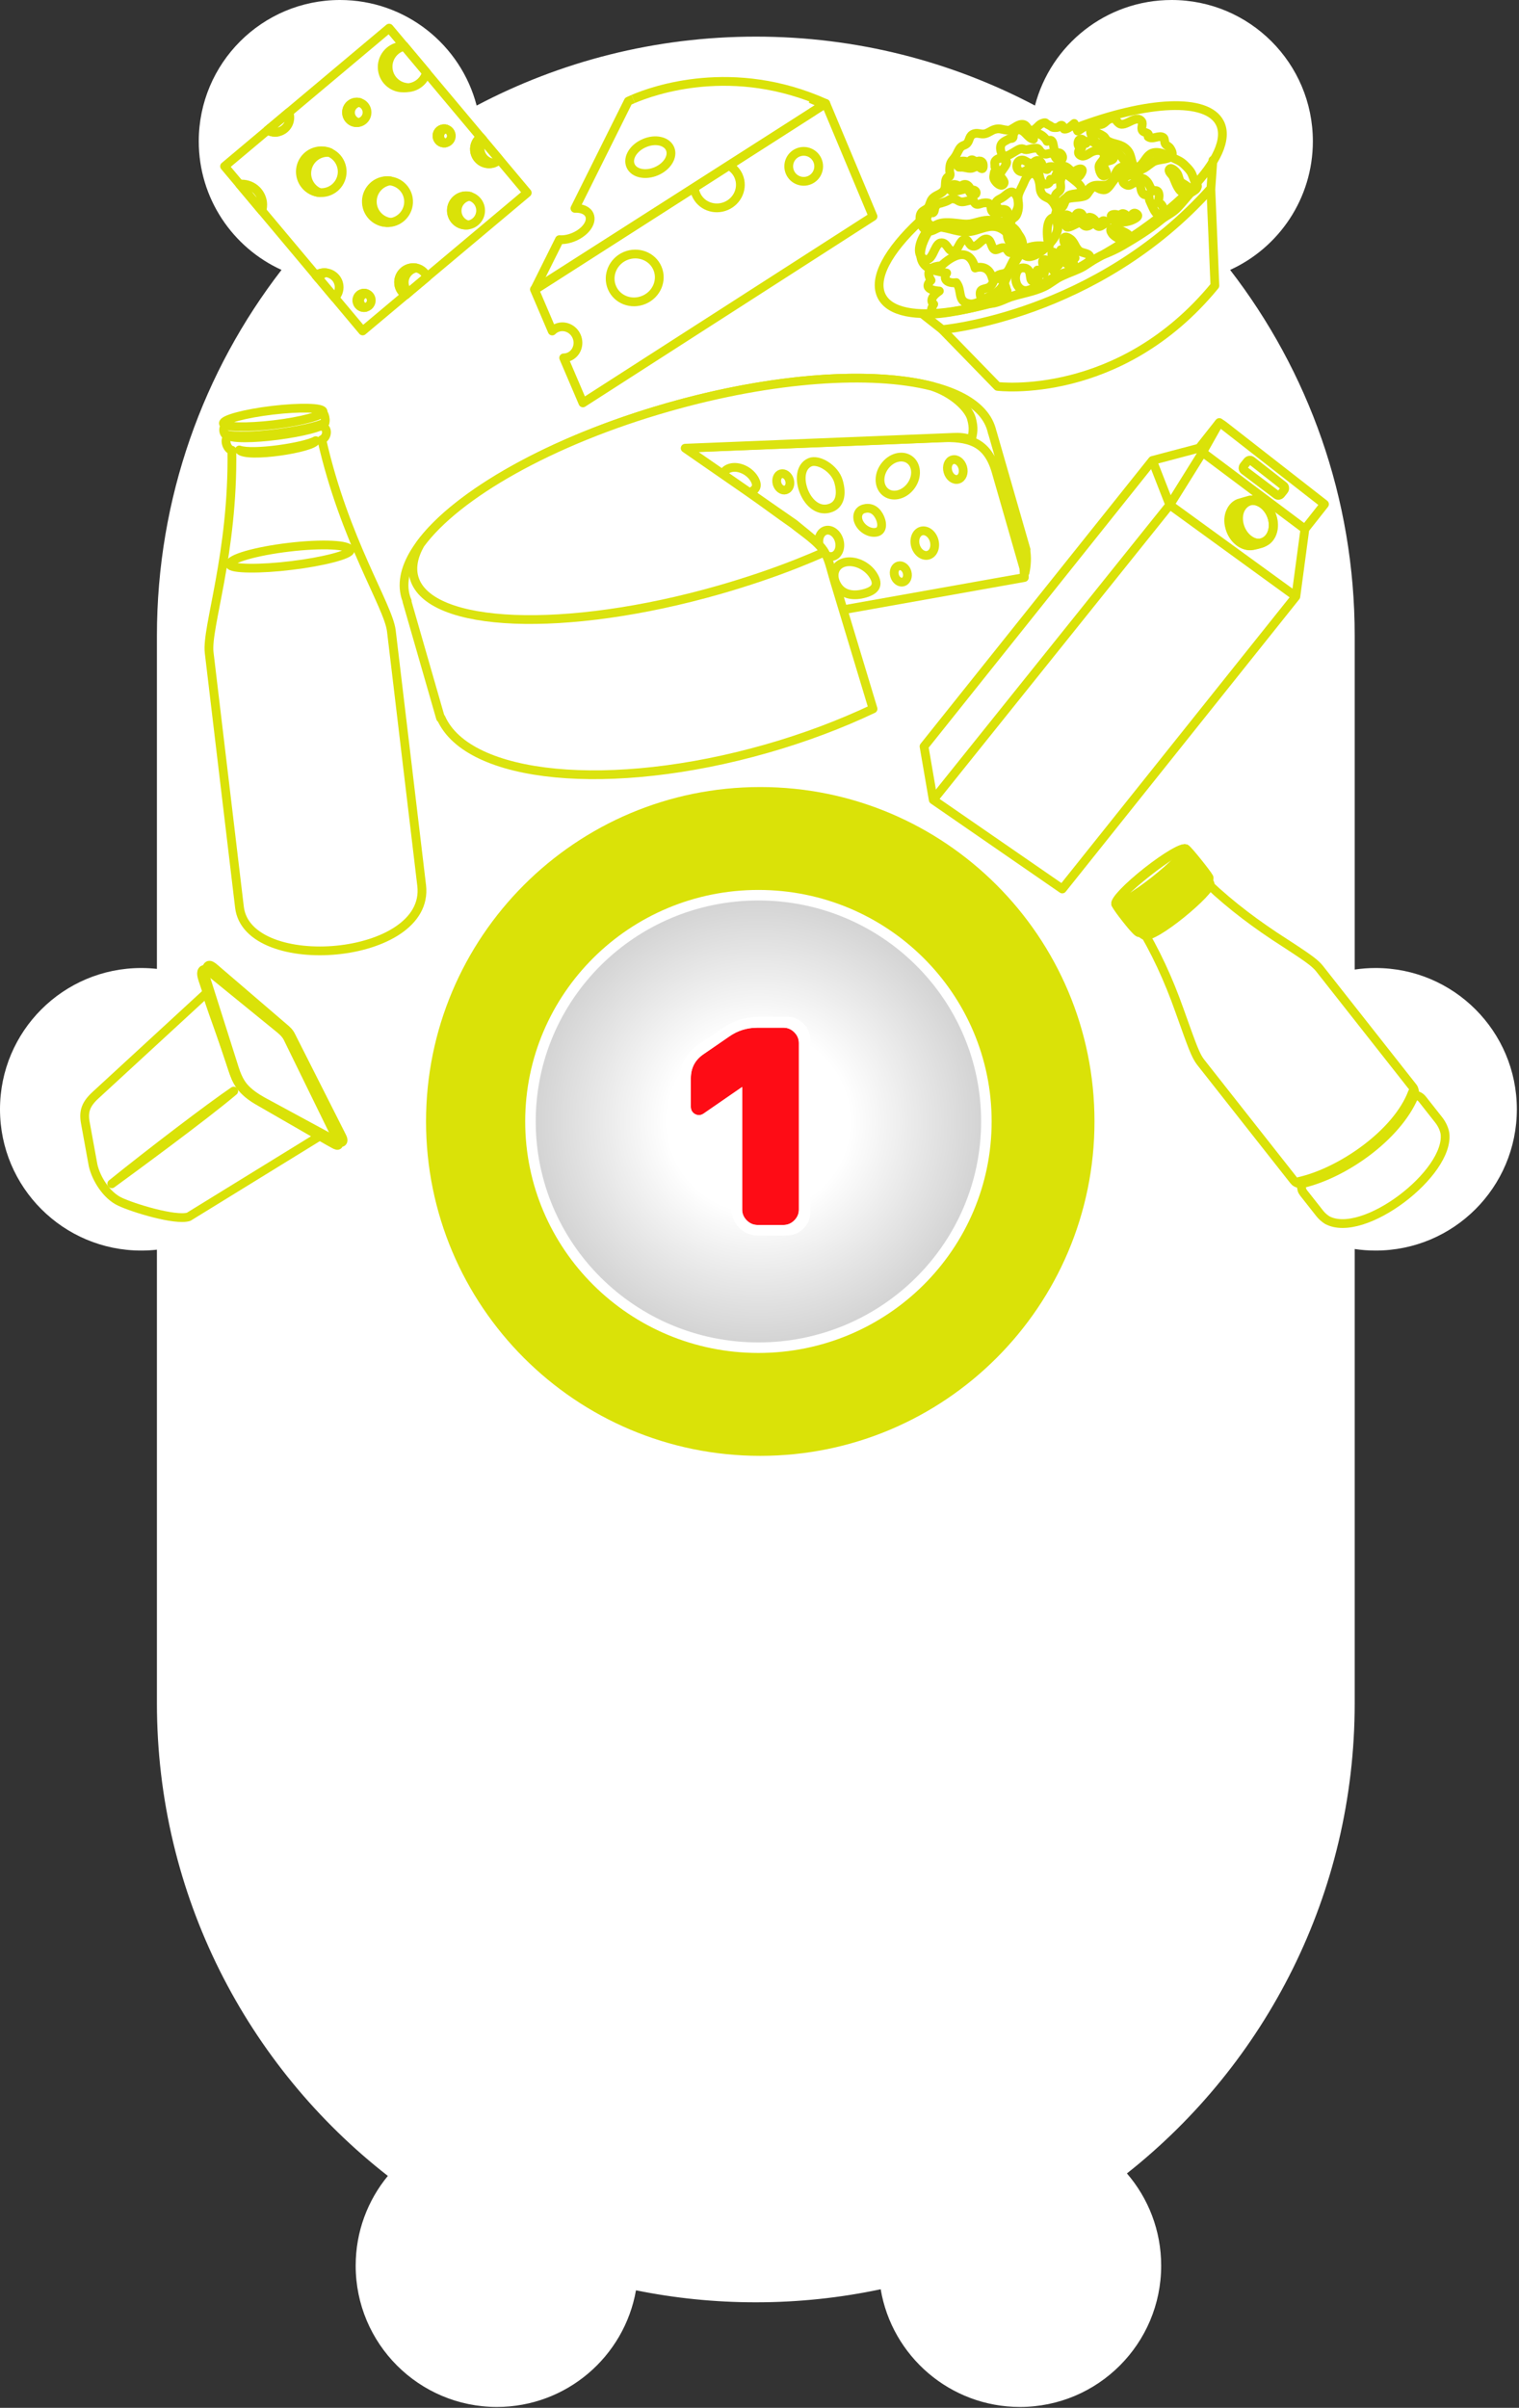 <svg width="433" height="686" viewBox="0 0 433 686" fill="none" xmlns="http://www.w3.org/2000/svg">
<rect x="0" y="0" width="433" height="686" fill="#333333" stroke="none"/>
<path fill-rule="evenodd" clip-rule="evenodd" d="M56.658 40.25C56.658 56.535 66.329 70.56 80.243 76.898C57.976 105.73 44.73 141.882 44.73 181.127V276.035C43.261 275.873 41.769 275.789 40.257 275.789C18.023 275.789 0 293.81 0 316.04C0 338.27 18.023 356.29 40.257 356.29C41.769 356.29 43.261 356.207 44.73 356.045V485.24C44.73 539.972 70.493 588.687 110.556 619.923C104.827 626.876 101.387 635.785 101.387 645.496C101.387 667.726 119.411 685.747 141.644 685.747C161.483 685.747 177.97 671.398 181.291 652.515C192.327 654.755 203.75 655.932 215.448 655.932C227.655 655.932 239.563 654.651 251.045 652.216C254.243 671.247 270.8 685.747 290.743 685.747C312.976 685.747 331 667.726 331 645.496C331 635.453 327.321 626.27 321.237 619.218C360.787 587.957 386.166 539.562 386.166 485.24V355.852C388.112 356.141 390.104 356.29 392.13 356.29C414.363 356.29 432.387 338.27 432.387 316.04C432.387 293.81 414.363 275.789 392.13 275.789C390.104 275.789 388.112 275.939 386.166 276.228V181.127C386.166 141.882 372.92 105.73 350.653 76.898C364.567 70.56 374.238 56.535 374.238 40.25C374.238 18.021 356.215 0 333.982 0C315.265 0 299.531 12.771 295.023 30.073C271.262 17.534 244.184 10.435 215.448 10.435C186.712 10.435 159.634 17.534 135.873 30.073C131.364 12.771 115.631 0 96.914 0C74.681 0 56.658 18.021 56.658 40.25Z" fill="white"/>
<path d="M235.379 29.48L231.582 31.887L152.957 82.19L153.03 82.008L152.345 82.451L157.412 94.309C157.769 93.945 158.185 93.647 158.695 93.429C160.862 92.503 163.406 93.587 164.376 95.857C165.346 98.126 164.371 100.714 162.203 101.641C161.719 101.848 161.191 101.953 160.681 101.959L166.162 114.786L248.857 61.658L235.379 29.48Z" stroke="#DAE208" stroke-width="2.5" stroke-miterlimit="10" stroke-linejoin="round"/>
<path d="M233.027 45.714C233.954 47.881 232.946 50.392 230.778 51.319C228.611 52.245 226.099 51.237 225.173 49.07C224.247 46.902 225.255 44.391 227.422 43.465C229.59 42.538 232.101 43.546 233.027 45.714Z" stroke="#DAE208" stroke-width="2.5" stroke-miterlimit="10" stroke-linejoin="round"/>
<path d="M231.051 28.102L234.902 29.774L231.582 31.886L235.379 29.48C208.982 17.599 186.23 25.753 180.492 28.204" stroke="#DAE208" stroke-width="2.5" stroke-miterlimit="10" stroke-linejoin="round"/>
<path d="M180.493 28.203C179.575 28.596 179.102 28.828 179.102 28.828L163.892 59.362C165.848 59.28 167.46 59.949 168.027 61.275C168.898 63.315 166.918 66.091 163.629 67.496C162.175 68.117 160.744 68.367 159.469 68.278L152.408 82.454L153.093 82.01" stroke="#DAE208" stroke-width="2.5" stroke-miterlimit="10" stroke-linejoin="round"/>
<path d="M191.011 42.377C191.959 44.595 190.197 47.459 187.086 48.788C183.975 50.118 180.688 49.412 179.74 47.193C178.792 44.974 180.554 42.111 183.665 40.781C186.765 39.426 190.063 40.158 191.011 42.377Z" stroke="#DAE208" stroke-width="2.5" stroke-miterlimit="10" stroke-linejoin="round"/>
<path d="M187.406 76.425C188.877 79.868 187.158 83.89 183.588 85.415C179.992 86.952 175.923 85.403 174.452 81.961C172.981 78.518 174.69 74.471 178.26 72.945C181.841 71.445 185.935 72.983 187.406 76.425Z" stroke="#DAE208" stroke-width="2.5" stroke-miterlimit="10" stroke-linejoin="round"/>
<path d="M231.619 31.901L153.067 82.022L152.994 82.204L231.619 31.901Z" stroke="#DAE208" stroke-width="2.5" stroke-miterlimit="10" stroke-linejoin="round"/>
<path d="M207.77 47.158C208.96 47.825 209.968 48.842 210.545 50.194C211.94 53.458 210.334 57.25 206.993 58.678C203.652 60.105 199.802 58.644 198.407 55.38C198.134 54.743 197.986 54.113 197.925 53.475" stroke="#DAE208" stroke-width="2.5" stroke-miterlimit="10" stroke-linejoin="round"/>
<path fill-rule="evenodd" clip-rule="evenodd" d="M341.819 127.667L328.502 131.19L263.403 212.661L266.026 227.884L302.811 253.27L369.393 169.944L371.969 150.722L377.554 143.646L348.736 121.172L347.572 120.38L341.819 127.667Z" stroke="#DAE208" stroke-width="2.5" stroke-miterlimit="10" stroke-linejoin="round"/>
<path d="M266.026 227.884L333.45 143.85L369.393 169.944" stroke="#DAE208" stroke-width="2.5" stroke-miterlimit="10" stroke-linejoin="round"/>
<path fill-rule="evenodd" clip-rule="evenodd" d="M360.231 143.624C359.219 142.815 358.098 142.403 357.061 142.403C356.909 142.42 356.757 142.437 356.606 142.454C356.487 142.429 356.412 142.437 356.336 142.446C356.074 142.513 353.394 143.274 353.099 143.383C352.181 143.755 351.38 144.497 350.85 145.593C350.159 146.976 350.076 148.637 350.524 150.238C350.929 151.806 351.824 153.281 353.089 154.292C354.354 155.302 355.779 155.681 357.06 155.461C357.625 155.36 359.648 154.903 360.111 154.583C361.106 154.203 361.906 153.46 362.47 152.322C363.775 149.565 362.803 145.679 360.231 143.624Z" stroke="#DAE208" stroke-width="2.5" stroke-miterlimit="10" stroke-linejoin="round"/>
<path fill-rule="evenodd" clip-rule="evenodd" d="M354.559 132.735L355.57 131.47C355.873 131.09 356.438 130.989 356.776 131.258L365.909 138.418C366.078 138.553 366.213 138.73 366.205 139C366.23 139.227 366.18 139.464 366.011 139.674L365.135 140.771C364.832 141.15 364.267 141.252 363.93 140.982L354.661 133.991C354.493 133.856 354.358 133.679 354.332 133.452C354.332 133.106 354.425 132.904 354.559 132.735Z" stroke="#DAE208" stroke-width="2.5" stroke-miterlimit="10" stroke-linejoin="round"/>
<path d="M328.503 131.192L333.45 143.851L342.799 128.865L347.574 120.382" stroke="#DAE208" stroke-width="2.5" stroke-miterlimit="10" stroke-linejoin="round"/>
<path d="M356.362 142.673C356.1 142.741 353.454 143.459 353.201 143.603C352.282 143.974 351.482 144.716 350.985 145.77C350.328 147.111 350.279 148.73 350.642 150.264C351.081 151.789 351.976 153.264 353.199 154.241C354.464 155.252 355.847 155.597 357.086 155.343C357.65 155.242 359.597 154.794 360.061 154.473" stroke="#DAE208" stroke-width="2.5" stroke-miterlimit="10" stroke-linejoin="round"/>
<path fill-rule="evenodd" clip-rule="evenodd" d="M355.688 142.825C354.98 143.02 354.01 143.282 353.53 143.451L354.583 143.256L355.072 143.163C355.249 143.028 355.468 142.927 355.688 142.825ZM352.586 143.94L354.575 143.526C354.432 143.619 354.331 143.745 354.196 143.914L352.097 144.379C352.224 144.134 352.367 144.041 352.586 143.94ZM351.743 144.649C351.642 144.775 351.541 144.902 351.44 145.028L353.615 144.555C353.716 144.428 353.783 144.344 353.884 144.217L351.743 144.649ZM351.28 145.315C351.179 145.441 351.154 145.559 351.053 145.686L353.303 145.204C353.337 145.162 353.371 145.12 353.362 145.044C353.396 145.002 353.421 144.884 353.455 144.842L351.28 145.315ZM350.901 146.048L353.152 145.567C353.127 145.685 353.068 145.845 353.042 145.963L350.792 146.445C350.809 146.251 350.834 146.133 350.901 146.048ZM350.674 146.765L352.925 146.283C352.899 146.401 352.874 146.519 352.815 146.68L350.531 147.204C350.624 147.001 350.649 146.883 350.674 146.765ZM350.523 147.473L352.815 147.025C352.79 147.143 352.807 147.295 352.782 147.413L350.456 147.903C350.481 147.785 350.506 147.667 350.523 147.473ZM350.464 148.325C350.481 148.477 350.456 148.595 350.473 148.746L352.799 148.256C352.782 148.104 352.765 147.953 352.791 147.835L350.464 148.325ZM350.482 149.168C350.499 149.32 350.515 149.471 350.532 149.623L352.859 149.133C352.842 148.981 352.825 148.829 352.766 148.644L350.482 149.168ZM350.642 149.918C350.693 150.028 350.668 150.146 350.718 150.255L350.735 150.407L353.095 149.874C353.078 149.723 352.985 149.579 352.969 149.428L350.642 149.918ZM350.853 150.778L353.213 150.245C353.264 150.355 353.323 150.54 353.374 150.65L351.014 151.182C350.963 151.073 350.87 150.929 350.853 150.778ZM351.132 151.553L353.534 151.054C353.585 151.164 353.678 151.307 353.728 151.417L351.326 151.915C351.276 151.806 351.225 151.696 351.132 151.553ZM351.478 152.244C351.529 152.354 351.622 152.497 351.706 152.564L354.108 152.066C354.057 151.956 353.931 151.855 353.88 151.745L351.478 152.244ZM351.892 152.851C351.942 152.96 352.026 153.028 352.119 153.171L354.555 152.63C354.471 152.563 354.378 152.419 354.327 152.31L351.892 152.851ZM352.339 153.415L354.775 152.874C354.859 152.942 354.952 153.085 355.036 153.152L352.6 153.693C352.474 153.592 352.423 153.483 352.339 153.415ZM352.811 153.862L355.247 153.321C355.331 153.388 355.416 153.456 355.5 153.523L355.542 153.557L353.064 154.064C352.988 154.073 352.904 154.005 352.811 153.862ZM353.325 154.342C353.41 154.409 353.536 154.511 353.621 154.578L356.132 154.029C356.048 153.961 355.888 153.902 355.804 153.835L353.325 154.342ZM353.907 154.738C353.992 154.805 354.152 154.864 354.236 154.932L356.824 154.374C356.706 154.349 356.579 154.247 356.419 154.189L353.907 154.738ZM354.599 155.083L357.035 154.542L357.186 154.525C357.347 154.584 357.507 154.643 357.701 154.66L357.102 154.804L355.079 155.26C354.877 155.167 354.759 155.142 354.599 155.083ZM355.476 155.369L357.128 155.031L358.291 154.786C358.915 154.87 359.555 154.76 360.145 154.54C360.112 154.583 360.002 154.633 359.926 154.642L357.229 155.25L356.218 155.478C355.906 155.436 355.67 155.386 355.476 155.369Z" stroke="#DAE208" stroke-width="2.5" stroke-miterlimit="10" stroke-linejoin="round"/>
<path fill-rule="evenodd" clip-rule="evenodd" d="M360.172 143.784C357.684 141.796 354.599 142.371 353.286 145.052C352.014 147.768 352.978 151.577 355.466 153.565C357.954 155.553 361.039 154.978 362.352 152.297C363.666 149.615 362.702 145.806 360.172 143.784Z" stroke="#DAE208" stroke-width="2.5" stroke-miterlimit="10" stroke-linejoin="round"/>
<path fill-rule="evenodd" clip-rule="evenodd" d="M360.172 143.783C359.16 142.974 358.081 142.596 357.044 142.596C355.637 142.715 354.389 143.584 353.632 145.051C352.318 147.733 353.324 151.576 355.812 153.564C356.824 154.373 357.903 154.752 358.94 154.751C360.347 154.632 361.595 153.763 362.319 152.338C363.666 149.615 362.703 145.805 360.172 143.783Z" stroke="#DAE208" stroke-width="2.5" stroke-miterlimit="10" stroke-linejoin="round"/>
<path d="M371.969 150.724L342.797 128.866" stroke="#DAE208" stroke-width="2.5" stroke-miterlimit="10" stroke-linejoin="round"/>
<path fill-rule="evenodd" clip-rule="evenodd" d="M53.78 346.668L91.1 323.692L74.347 314.022C68.43 310.862 67.328 307.703 66.357 304.608C63.95 297.06 61.277 290.448 58.869 282.9L27.41 311.853C24.51 314.471 23.669 316.58 24.358 320.053L26.54 332.016C27.413 335.839 30.383 340.592 34.174 342.354C37.782 344.091 49.96 347.865 53.78 346.668Z" stroke="#DAE208" stroke-width="2.5" stroke-miterlimit="10" stroke-linejoin="round"/>
<path fill-rule="evenodd" clip-rule="evenodd" d="M83.002 295.187L97.474 323.812C98.317 325.453 97.413 325.98 95.771 325.11L74.93 313.823C72.948 312.722 70.952 311.387 69.511 309.711C68.477 308.46 67.857 307.219 67.274 305.705C67.102 305.265 66.981 304.785 66.809 304.345L58.721 278.851C58.562 278.321 58.603 276.983 58.728 276.398C59.092 274.734 59.726 274.496 61.334 275.963L80.88 292.724C81.795 293.496 82.461 294.049 83.002 295.187Z" stroke="#DAE208" stroke-width="2.5" stroke-miterlimit="10" stroke-linejoin="round"/>
<path fill-rule="evenodd" clip-rule="evenodd" d="M82.006 295.701L96.195 324.704C96.921 326.191 96.562 326.791 95.193 325.958L93.641 325.1L74.347 314.022C72.456 312.933 70.46 311.598 69.019 309.922C68.024 308.723 67.353 307.521 66.809 306.058C66.598 305.567 66.477 305.088 66.305 304.648L57.841 279.195C57.615 278.47 57.044 276.865 57.909 276.288C58.516 275.906 59.313 276.523 59.691 276.806L79.884 293.238C80.838 294.061 81.453 294.653 82.006 295.701Z" stroke="#DAE208" stroke-width="2.5" stroke-miterlimit="10" stroke-linejoin="round"/>
<path fill-rule="evenodd" clip-rule="evenodd" d="M66.626 310.849C59.795 315.484 43.072 328.229 31.85 337.271C36.574 333.834 58.257 317.962 66.626 310.849Z" stroke="#DAE208" stroke-width="2.5" stroke-miterlimit="10" stroke-linejoin="round"/>
<path fill-rule="evenodd" clip-rule="evenodd" d="M324.496 262.981C323.337 263.057 322.019 261.963 321.802 260.916L321.721 260.523L339.854 246.236L340.105 246.266C340.32 246.249 340.525 246.316 340.73 246.382C341.382 246.63 341.827 247.194 341.999 247.896C342.154 248.382 342.131 248.933 341.903 249.417C348.449 255.985 355.581 261.558 363.277 266.687C365.963 268.453 368.696 270.183 371.335 271.986C372.832 273.015 374.96 274.46 376.107 275.916L402.719 309.691C403.201 310.302 403.151 310.722 403.286 311.377C403.313 311.508 403.34 311.639 403.451 311.78C403.562 311.921 403.683 311.978 403.804 312.035C404.046 312.148 404.288 312.262 404.53 312.376C404.93 312.594 405.236 312.886 405.495 313.215L410.085 319.039C410.973 320.167 411.627 321.479 411.887 322.873C413.354 334.204 388.574 353.196 378.294 347.591C377.504 347.071 376.808 346.477 376.216 345.726L371.626 339.901C371.071 339.196 371.074 338.813 370.959 337.991C370.942 337.776 370.905 337.729 370.757 337.541C370.646 337.4 370.525 337.343 370.404 337.286C369.668 337.028 369.295 336.941 368.777 336.284L342.238 302.603C341.091 301.147 340.184 298.739 339.533 297.044C338.397 294.056 337.355 290.994 336.229 287.922C333.137 279.166 329.387 270.929 324.496 262.981Z" stroke="#DAE208" stroke-width="2.5" stroke-miterlimit="10" stroke-linejoin="round"/>
<path fill-rule="evenodd" clip-rule="evenodd" d="M326.049 266.402C325.844 266.335 325.501 265.996 325.084 265.563C329.01 265.135 342.374 254.072 344.193 250.583C344.6 251.1 344.849 251.512 344.913 251.69C345.796 253.584 328.483 268.138 326.049 266.402Z" stroke="#DAE208" stroke-width="2.5" stroke-miterlimit="10" stroke-linejoin="round"/>
<path fill-rule="evenodd" clip-rule="evenodd" d="M324.523 265.624C323.434 265.112 318.42 258.555 318.137 257.713C316.683 255.965 336.769 240.291 338.111 241.898C338.679 242.136 344.167 249.004 344.645 249.998C345.471 252.012 327.068 267.502 324.523 265.624Z" stroke="#DAE208" stroke-width="2.5" stroke-miterlimit="10" stroke-linejoin="round"/>
<path fill-rule="evenodd" clip-rule="evenodd" d="M324.523 265.625C324.197 265.501 323.521 264.739 322.696 263.79L319.476 259.703C318.783 258.726 318.238 257.938 318.184 257.676C318.221 257.723 318.389 257.743 318.52 257.716L324.775 265.655C324.644 265.682 324.56 265.672 324.523 265.625ZM319.342 257.6L325.709 265.68C325.531 265.744 325.4 265.771 325.232 265.751L318.903 257.719C319.081 257.655 319.212 257.627 319.342 257.6ZM320.148 257.27L326.588 265.444C326.457 265.471 326.364 265.545 326.186 265.609L319.745 257.435C319.923 257.371 320.017 257.297 320.148 257.27ZM320.917 256.893L327.357 265.067C327.263 265.141 327.132 265.168 327.038 265.242L320.561 257.021C320.692 256.994 320.786 256.92 320.917 256.893ZM321.649 256.469L328.126 264.689C328.032 264.763 327.901 264.79 327.807 264.864L321.33 256.644C321.424 256.57 321.555 256.543 321.649 256.469ZM322.38 256.044L328.857 264.265C328.764 264.339 328.633 264.366 328.539 264.44L322.061 256.22C322.155 256.146 322.286 256.118 322.38 256.044ZM323.028 255.61L329.505 263.831C329.411 263.905 329.317 263.979 329.233 263.969L322.793 255.795C322.887 255.721 322.981 255.647 323.028 255.61ZM323.76 255.186L330.237 263.407C330.143 263.481 330.096 263.518 330.002 263.592L323.488 255.324L323.76 255.186ZM324.454 254.715L330.932 262.935C330.838 263.009 330.791 263.046 330.697 263.12L324.219 254.9L324.454 254.715ZM325.149 254.244L331.626 262.464L331.438 262.612L324.961 254.392L325.149 254.244ZM325.797 253.809L332.274 262.03L332.086 262.178L325.572 253.91L325.797 253.809ZM326.454 253.291L332.932 261.512L332.744 261.66L326.266 253.439L326.454 253.291ZM327.149 252.82L333.589 260.994L333.401 261.142L326.961 252.968L327.149 252.82ZM327.807 252.302L334.284 260.522L334.143 260.633L327.666 252.413L327.807 252.302ZM328.464 251.784L334.904 259.957L334.764 260.068L328.323 251.895L328.464 251.784ZM329.075 251.302L335.515 259.476L335.374 259.587L328.934 251.414L329.075 251.302ZM329.92 250.636L336.361 258.81L336.22 258.921L329.78 250.747L329.92 250.636ZM330.578 250.118L337.018 258.292L336.877 258.403L330.437 250.229L330.578 250.118ZM331.236 249.6L337.676 257.774L337.535 257.885L331.095 249.711L331.236 249.6ZM331.856 249.035L338.297 257.208L338.109 257.356L331.668 249.183L331.856 249.035ZM332.514 248.517L338.954 256.69L338.766 256.838L332.326 248.665L332.514 248.517ZM333.135 247.951L339.575 256.125L339.387 256.273L332.947 248.099L333.135 247.951ZM333.755 247.386L340.159 255.513L339.971 255.661L333.567 247.534L333.755 247.386ZM334.376 246.821L340.779 254.948L340.544 255.133L334.141 247.006L334.376 246.821ZM334.96 246.209L341.363 254.336L341.165 254.568L334.762 246.441L334.96 246.209ZM335.58 245.644L341.983 253.77C341.889 253.844 341.796 253.919 341.786 254.003L335.345 245.829C335.439 245.755 335.533 245.681 335.58 245.644ZM336.211 244.995L342.614 253.121C342.52 253.195 342.463 253.316 342.369 253.39L335.929 245.217C336.023 245.143 336.117 245.069 336.211 244.995ZM336.757 244.336L343.161 252.462C343.067 252.536 343.01 252.657 342.916 252.731L336.513 244.605C336.607 244.531 336.7 244.457 336.757 244.336ZM337.304 243.676L343.707 251.803C343.613 251.877 343.556 251.998 343.462 252.072L337.096 243.992C337.153 243.871 337.247 243.797 337.304 243.676ZM337.814 242.97L344.254 251.144C344.197 251.265 344.103 251.339 343.999 251.497L337.559 243.323C337.663 243.165 337.757 243.091 337.814 242.97ZM338.138 242.029L344.615 250.25C344.558 250.371 344.539 250.539 344.435 250.697L338.031 242.57C338.145 242.328 338.165 242.16 338.138 242.029Z" stroke="#DAE208" stroke-width="2.5" stroke-miterlimit="10" stroke-linejoin="round"/>
<path fill-rule="evenodd" clip-rule="evenodd" d="M326.958 248.326C332.501 243.958 337.482 241.1 338.111 241.898C338.741 242.697 334.796 246.871 329.253 251.238C323.71 255.606 318.729 258.464 318.1 257.666C317.471 256.867 321.415 252.693 326.958 248.326Z" stroke="#DAE208" stroke-width="2.5" stroke-miterlimit="10" stroke-linejoin="round"/>
<path fill-rule="evenodd" clip-rule="evenodd" d="M326.958 248.326C332.172 244.217 336.891 241.413 337.953 241.794C338.075 242.916 334.245 246.848 329.031 250.956C323.816 255.065 319.098 257.869 318.036 257.488C317.866 256.403 321.744 252.434 326.958 248.326Z" stroke="#DAE208" stroke-width="2.5" stroke-miterlimit="10" stroke-linejoin="round"/>
<path fill-rule="evenodd" clip-rule="evenodd" d="M402.624 311.213C402.668 311.559 402.712 311.905 402.971 312.234C403.008 312.281 403.045 312.328 403.082 312.375C398.14 323.883 383.315 334.346 371.394 337.19C371.061 336.768 370.688 336.681 370.315 336.594C382.3 333.927 398.307 322.838 402.624 311.213Z" stroke="#DAE208" stroke-width="2.5" stroke-miterlimit="10" stroke-linejoin="round"/>
<path d="M92.07 117.559C92.57 118.066 93.476 120.916 91.59 121.455C93.55 121.537 93.525 124.497 91.73 125.278C98.237 154.018 110.702 172.546 111.559 179.744C114.441 203.944 117.323 228.145 120.198 252.283C122.748 273.691 70.566 277.829 68.26 258.469C65.378 234.269 62.496 210.068 59.621 185.93C58.771 178.794 66.528 157.794 66.095 128.268C64.763 128.175 63.48 124.803 65.367 124.264C63.406 124.183 63.406 121.54 64.431 121.166" stroke="#DAE208" stroke-width="2.5" stroke-miterlimit="10" stroke-linejoin="round"/>
<path fill-rule="evenodd" clip-rule="evenodd" d="M82.351 155.91C91.845 154.779 99.633 155.173 99.817 156.725C99.973 158.028 91.721 160.08 83.22 161.093C74.54 162.19 65.665 162.177 65.503 160.812C65.31 159.198 72.857 157.041 82.351 155.91Z" stroke="#DAE208" stroke-width="2.5" stroke-miterlimit="10" stroke-linejoin="round"/>
<path fill-rule="evenodd" clip-rule="evenodd" d="M77.641 116.886C85.522 115.948 91.962 116.125 92.095 117.242C92.228 118.359 85.948 120.051 78.129 120.982C70.248 121.92 63.808 121.744 63.675 120.627C63.542 119.51 69.823 117.818 77.641 116.886Z" stroke="#DAE208" stroke-width="2.5" stroke-miterlimit="10" stroke-linejoin="round"/>
<path fill-rule="evenodd" clip-rule="evenodd" d="M92.603 120.454C91.946 122.861 66.958 126.529 64.3 123.762C69.267 125.31 88.335 122.661 92.603 120.454Z" stroke="#DAE208" stroke-width="2.5" stroke-miterlimit="10" stroke-linecap="round" stroke-linejoin="round"/>
<path fill-rule="evenodd" clip-rule="evenodd" d="M90 125.547C89.492 127.622 70.344 130.657 68.227 128.203C72.103 129.567 86.757 127.381 90 125.547Z" stroke="#DAE208" stroke-width="2.5" stroke-miterlimit="10" stroke-linejoin="round"/>
<path d="M306.828 36.379C327.084 28.718 344.024 27.806 347.719 35.014C352.358 44.063 334.537 62.434 307.917 76.083C281.296 89.731 255.976 93.477 251.337 84.428C248.748 79.377 253.137 71.48 262.121 63.087" stroke="#DAE208" stroke-width="2.5" stroke-miterlimit="10" stroke-linecap="round" stroke-linejoin="round"/>
<path d="M316.507 33.874C318.38 33.379 317.674 34.206 319.032 35.171C320.737 36.423 323.922 32.398 325.452 34.603C325.962 35.339 325.127 36.431 325.663 37.219C326.227 38.059 327.835 37.567 327.294 38.974C328.6 39.966 330.513 38.254 331.686 39.247C332.06 39.587 331.884 40.541 332.179 40.987C332.529 41.539 333.191 41.664 333.567 42.269C335.984 45.946 330.554 44.943 328.662 46.179C326.955 47.254 325.676 48.906 323.45 48.453C321.013 47.975 320.531 44.833 318.401 43.4C316.591 42.202 314.289 41.988 312.61 40.656C311.304 39.664 310.141 37.138 311.37 35.777C312.259 34.79 312.85 35.683 313.879 35.487C314.909 35.292 315.452 34.149 316.507 33.874Z" stroke="#DAE208" stroke-width="2.5" stroke-miterlimit="10" stroke-linecap="round" stroke-linejoin="round"/>
<path d="M268.647 93.958L284.357 110.087C284.357 110.087 319.198 114.415 346.31 81.38L345.158 53.734" stroke="#DAE208" stroke-width="2.5" stroke-miterlimit="10" stroke-linecap="round" stroke-linejoin="round"/>
<path d="M262.943 89.441L268.62 93.905C268.62 93.905 312.659 90.129 345.184 53.655L345.738 45.664" stroke="#DAE208" stroke-width="2.5" stroke-miterlimit="10" stroke-linecap="round" stroke-linejoin="round"/>
<path d="M262.495 60.835C262.909 59.959 264.018 59.789 264.54 59.123C265.062 58.456 265.131 57.424 265.653 56.758C266.514 55.586 268.099 55.438 268.961 54.398C270.032 53.118 268.767 50.909 270.636 50.15C270.48 50.363 270.348 50.365 270.218 50.63C271.349 49.984 270.601 49.304 270.697 48.325C270.785 46.553 270.967 46.26 272.038 44.98C272.717 44.1 272.895 43.411 273.467 42.454C274.196 41.283 274.886 41.593 275.646 40.872C276.509 39.964 276.152 38.619 277.68 38.101C278.708 37.773 279.507 38.294 280.563 38.151C281.619 38.008 282.615 37.099 283.617 36.851C284.777 36.522 285.388 36.807 286.342 36.982C287.983 37.204 287.534 37.235 288.928 36.454C289.742 35.97 290.845 35.139 291.906 35.525C292.968 35.911 292.742 37.156 294.169 37.088C295.28 37.051 295.926 35.59 296.927 35.21C298.376 34.666 297.798 35.095 298.834 35.561C300.136 36.156 299.637 36.478 301.354 36.328C301.803 36.297 302.193 35.632 302.616 35.681C303.12 35.755 303.13 36.813 303.395 36.81C304.479 36.852 305.446 35.758 306.207 35.169C306.637 35.878 306.803 36.591 307.181 37.327C307.839 37.056 309.123 35.932 309.705 35.9C310.893 35.756 311.406 36.756 312.419 37.565C313.058 38.035 313.774 38.265 314.493 38.76C315.212 39.255 315.058 39.733 315.909 40.227C317.664 41.187 319.644 40.903 321.302 42.711C322.612 44.099 322.312 45.847 323.253 47.424C322.439 47.908 321.544 48.367 320.676 48.746C319.333 49.367 319.047 49.846 318.052 50.755C316.951 51.718 315.997 54.134 314.648 54.095C312.4 53.985 312.301 52.109 310.788 54.081C309.691 55.441 310.064 55.781 308.111 56.117C306.66 56.397 303.511 56.217 302.706 57.626C302.394 58.185 302.586 58.818 302.379 59.322C302.147 59.906 301.757 60.571 301.527 61.287C300.909 62.933 301.576 63.587 301.46 65.175C301.275 67.794 297.115 72.12 294.817 72.434C292.467 72.775 291.086 72.154 289.692 70.212C288.458 68.453 287.698 66.583 285.836 65.412C283.068 63.642 280.675 64.935 277.932 65.677C274.347 66.718 272.139 65.392 268.643 64.792C267.186 64.543 265.959 66.168 264.528 65.839C262.647 65.408 261.743 62.35 262.495 60.835Z" stroke="#DAE208" stroke-width="2.5" stroke-miterlimit="10" stroke-linecap="round" stroke-linejoin="round"/>
<path d="M272.583 80.512C270.735 80.795 268.48 80.024 269.859 77.789C267.289 77.313 263.716 76.952 262.709 74.08C261.866 71.788 263.08 68.974 264.014 67.166C267.306 60.628 273.139 64.879 278.547 63.635C282.083 62.885 284.669 62.357 288.104 64.781C290.794 66.657 292.325 68.995 291.109 71.678C289.866 74.308 287.906 76.576 286.773 79.549C285.534 82.575 284.404 83.222 281.615 84.651C280.195 85.379 278.094 86.855 276.346 86.555C272.691 85.905 274.431 82.82 272.583 80.512Z" stroke="#DAE208" stroke-width="2.5" stroke-miterlimit="10" stroke-linecap="round" stroke-linejoin="round"/>
<path d="M290.085 59.314C290.469 58.12 290.007 56.829 290.286 55.689C290.564 54.417 291.527 52.927 292.017 51.679C293.307 48.493 295.637 48.761 296.305 52.138C296.555 53.273 296.301 54.333 297.105 55.383C297.721 56.196 298.86 56.343 299.527 56.997C301.849 59.063 302.131 63.502 301.287 66.261C300.518 68.648 295.546 73.854 292.683 73.064C291.648 72.73 289.807 71.083 288.953 70.325C284.71 66.454 288.955 62.683 290.085 59.314Z" stroke="#DAE208" stroke-width="2.5" stroke-miterlimit="10" stroke-linecap="round" stroke-linejoin="round"/>
<path d="M300.939 55.476C301.277 54.838 301.989 54.672 302.246 54.009C302.581 53.106 302.04 51.922 302.402 51.072C303.121 48.976 304.053 49.628 305.386 50.672C306.079 51.246 307.943 52.55 308.19 53.42C308.9 55.713 305.93 54.844 304.591 55.73C303.567 56.454 303.59 58.702 302.432 59.295C300.564 60.187 300.239 56.832 300.939 55.476Z" stroke="#DAE208" stroke-width="2.5" stroke-miterlimit="10" stroke-linecap="round" stroke-linejoin="round"/>
<path d="M285.237 42.731C285.939 46.823 289.515 42.265 291.288 42.353C291.632 42.376 292.243 42.661 292.375 42.659C293.168 42.651 293.747 42.355 294.75 42.239C296.573 42.035 295.974 42.94 297.118 43.616C298.448 44.396 298.57 43.469 299.842 43.747C300.823 43.975 300.595 44.956 301.313 45.319C303.89 46.589 303.031 42.71 301.058 43.656C299.911 42.715 300.824 38.793 298.459 40.271C297.728 38.586 294.561 36.556 294.619 39.649C292.872 39.481 292.049 36.581 290.018 37.025C288.936 37.247 289.389 37.613 288.893 38.199C288.736 38.413 288.98 39.018 288.666 39.312C288.404 39.579 287.847 39.4 287.558 39.614C286.375 40.287 284.898 40.646 285.237 42.731Z" stroke="#DAE208" stroke-width="2.5" stroke-miterlimit="10" stroke-linecap="round" stroke-linejoin="round"/>
<path d="M276.433 63.788C274.612 64.124 272.837 63.771 271.038 63.631C269.37 63.489 268.847 64.023 267.449 64.407C265.05 65.04 262.99 62.707 265.006 60.678C265.058 60.651 265.747 60.829 266.062 60.535C266.507 60.107 266.341 59.395 266.627 58.916C267.539 57.585 267.254 58.196 268.335 57.841C268.888 57.624 269.39 57.566 270.126 57.188C271.494 56.487 270.913 56.519 272.158 56.745C272.952 56.869 273.223 57.527 274.281 57.517C275.338 57.506 276.311 56.941 277.475 57.008C278.105 59.144 279.308 57.862 280.603 57.796C283.483 57.582 281.731 59.477 283.143 60.547C284.262 61.435 285.463 59.889 286.719 61.172C287.44 61.931 287.509 63.491 287.253 64.287C285.608 63.801 284.067 62.997 282.346 62.75C280.202 62.586 278.386 63.451 276.433 63.788Z" stroke="#DAE208" stroke-width="2.5" stroke-miterlimit="10" stroke-linecap="round" stroke-linejoin="round"/>
<path d="M309.597 40.872C307.42 37.404 306.279 42.175 308.367 42.101C307.184 42.774 306.985 44.072 308.443 44.453C309.344 44.656 310.523 43.586 311.287 43.261C312.313 42.801 314.082 42.493 314.651 43.862C315.274 45.336 313.564 46.147 313.31 47.207C313.055 48.135 314.09 51.192 315.293 49.778C315.945 48.978 314.081 47.675 314.863 46.477C315.487 45.493 317.953 46.155 317.431 44.23C317.129 43.123 316.237 43.846 315.969 43.452C315.781 43.216 315.401 42.215 315.268 42.084C314.707 41.508 313.899 40.062 312.828 41.342C311.894 40.558 310.216 39.359 309.597 40.872Z" stroke="#DAE208" stroke-width="2.5" stroke-miterlimit="10" stroke-linecap="round" stroke-linejoin="round"/>
<path d="M286.588 45.626C288.025 46.484 284.875 48.763 285.151 49.95C285.346 50.847 286.649 51.575 286.128 52.373C285.556 53.331 284.384 52.47 283.794 51.709C282.963 50.607 283.278 50.313 283.451 49.095C283.474 48.751 284.163 48.929 284.132 48.48C284.155 48.136 283.542 47.719 283.592 47.428C283.688 46.449 283.155 46.057 284.312 45.332C284.758 45.036 285.737 45.132 286.212 45.022C286.454 45.363 286.696 45.836 286.675 46.312" stroke="#DAE208" stroke-width="2.5" stroke-miterlimit="10" stroke-linecap="round" stroke-linejoin="round"/>
<path d="M273.811 47.659C274.815 47.543 275.719 48.01 276.697 47.974C277.358 47.967 277.961 47.458 278.595 47.399C279.149 47.314 280.357 49.153 280.283 47.065C280.243 45.69 278.84 45.546 278.108 46.32C277.489 45.242 276.404 45.2 276.285 46.523C275.214 45.212 271.336 46.071 273.335 47.637" stroke="#DAE208" stroke-width="2.5" stroke-miterlimit="10" stroke-linecap="round" stroke-linejoin="round"/>
<path d="M291.347 45.578C289.391 45.65 289.29 48.692 291.223 48.963C292.361 49.111 293.325 47.62 294.435 47.582C296.074 47.539 295.738 48.31 296.119 49.443C296.42 50.418 296.541 51.95 297.63 52.389C298.612 52.749 299.398 52.08 299.415 51.075C301.087 51.746 300.487 49.928 301.485 49.283C302.326 48.719 303.894 49.576 304.717 49.885C305.938 50.322 306.874 51.37 307.995 49.799C309.69 47.402 306.997 47.852 305.954 49.317C305.207 48.637 304.724 47.954 303.82 47.488C302.36 46.841 302.368 47.635 301.442 47.644C300.517 47.653 300.143 47.313 299.114 47.509C298.19 47.65 299.154 48.883 297.718 48.025C297.053 47.635 297.17 46.18 296.189 45.82C295.18 45.407 294.741 46.495 294.027 46.529C293.076 46.618 292.193 45.543 291.347 45.578Z" stroke="#DAE208" stroke-width="2.5" stroke-miterlimit="10" stroke-linecap="round" stroke-linejoin="round"/>
<path d="M284.397 59.108C285.201 60.157 286.197 59.248 286.971 59.98C287.772 60.766 286.619 61.756 287.892 62.166C290.81 63.062 291.212 55.813 288.743 54.754C287.734 54.341 286.664 55.753 285.639 56.345C284.403 57.045 283.138 57.428 284.397 59.108Z" stroke="#DAE208" stroke-width="2.5" stroke-miterlimit="10" stroke-linecap="round" stroke-linejoin="round"/>
<path d="M275.486 53.776C276.202 54.007 276.452 55.141 276.849 55.27C279 56.094 278.525 53.613 276.759 54.186C276.16 52.5 274.886 51.958 273.762 53.265C273.815 53.238 271.871 51.909 271.221 52.973C269.399 55.9 275.168 53.674 275.486 53.776Z" stroke="#DAE208" stroke-width="2.5" stroke-miterlimit="10" stroke-linecap="round" stroke-linejoin="round"/>
<path d="M328.82 43.507C330.852 43.064 333.166 44.468 335.052 45.295C336.699 46.045 337.152 46.411 338.435 47.747C339.905 49.318 339.75 49.664 340.536 51.586C341.105 52.955 341.736 52.631 341.061 53.775C340.722 54.281 339.563 54.742 339.145 55.222C338.099 56.423 337.003 57.782 335.799 59.064C334.361 60.665 332.412 61.398 330.786 62.763C327.508 65.441 323.672 67.806 319.992 69.959C318.257 70.981 316.362 71.82 314.544 72.552C312.385 73.394 310.864 74.704 308.946 75.887C307.159 76.936 304.813 77.674 302.865 78.54C300.917 79.406 299.372 80.928 297.477 81.767C294.582 83.119 291.071 83.656 287.987 84.64C286.064 85.294 280.255 88.737 279.442 84.171C279.05 81.98 280.801 82.544 282.009 81.791C283.271 81.012 283.201 79.32 284.277 78.569C285.59 77.63 286.63 78.492 287.616 76.658C289.069 73.92 289.629 71.772 292.659 70.684C294.898 69.868 296.749 69.85 299.054 70.329C298.451 68.246 297.7 61.987 300.714 61.904C301.082 59.124 302.8 56.383 305.384 55.722C306.439 55.447 307.579 55.726 308.58 55.346C309.818 54.91 309.785 54.197 310.729 53.447C312.67 51.92 314.83 53.67 316.532 52.066C317.711 50.997 317.848 48.801 319.16 47.862C320.683 46.815 322.443 48.305 324.077 47.733C326.185 47.051 326.551 44.006 328.82 43.507Z" stroke="#DAE208" stroke-width="2.5" stroke-miterlimit="10" stroke-linecap="round" stroke-linejoin="round"/>
<path d="M329.995 57.721C330.591 56.552 330.85 53.429 328.534 54.483C327.567 52.986 327.556 51.929 326.145 50.991C326.145 50.991 324.473 50.32 324.341 50.322C323.545 50.065 323.198 49.778 322.247 49.867C320.927 50.012 318.775 51.647 321.112 52.708C322.653 53.38 323.341 50.834 324.84 52.591C325.402 53.299 325.017 54.493 325.978 55.329C326.458 55.747 326.849 55.214 327.304 55.712C327.731 56.157 327.472 56.689 327.769 57.268C328.254 58.215 329.073 60.718 330.161 61.157C332.498 62.085 331.952 57.781 329.995 57.721Z" stroke="#DAE208" stroke-width="2.5" stroke-miterlimit="10" stroke-linecap="round" stroke-linejoin="round"/>
<path d="M334.389 50.352C334.93 51.537 335.722 54.12 336.944 54.689C337.582 55.027 338.59 55.307 338.79 54.142C339.015 52.897 337.213 52.492 336.625 51.863C336.037 51.235 336.052 50.097 335.542 49.362C335.22 48.863 333.991 47.633 333.441 48.114C332.707 48.756 334.172 49.799 334.389 50.352Z" stroke="#DAE208" stroke-width="2.5" stroke-miterlimit="10" stroke-linecap="round" stroke-linejoin="round"/>
<path d="M321.894 67.189C323.064 70.509 317.96 67.811 317.13 66.709C315.602 64.635 317.641 64.985 318.755 65.344C319.366 65.629 321.648 66.452 321.894 67.189Z" stroke="#DAE208" stroke-width="2.5" stroke-miterlimit="10" stroke-linecap="round" stroke-linejoin="round"/>
<path d="M307.712 71.536C306.513 70.623 306.365 69.038 305.166 68.125C302.928 66.482 302.684 68.467 303.997 70.252C304.855 71.407 305.972 72.03 306.463 73.506C304.713 73.074 304.741 70.535 302.394 71.141C302.629 73.544 305.98 72.823 306.03 75.123C306.075 77.026 303.834 74.987 303.166 74.332C302.659 73.861 299.261 69.956 299.899 72.885C300.12 73.834 302.08 74.158 302.01 75.058C301.965 75.878 300.328 76.053 300.259 77.085C299.432 76.379 298.902 73.661 297.61 73.992C296.37 74.295 298.222 77 297.624 78.037C293.521 74.959 297.398 79.15 295.291 79.965C292.63 80.996 294.758 76.982 292.187 76.373C289.404 75.74 288.837 79.818 290.231 81.629C291.678 83.544 293.546 82.653 295.126 81.976C297.995 80.704 300.565 78.589 303.491 77.687C305.389 77.113 307.445 76.457 309.125 75.33C309.677 74.98 310.835 74.387 310.8 73.541C310.731 71.982 308.671 72.241 307.712 71.536Z" stroke="#DAE208" stroke-width="2.5" stroke-miterlimit="10" stroke-linecap="round" stroke-linejoin="round"/>
<path d="M303.879 61.211C302.427 61.358 302.367 63.315 303.852 63.749C303.454 66.213 307.073 63.294 307.868 63.418C308.424 63.465 308.804 64.466 309.677 64.484C310.602 64.475 311.202 63.702 311.939 63.324C313.23 65.453 313.721 64.337 315.352 63.501C314.811 62.317 313.813 62.961 313.584 63.942C312.098 63.375 312.244 62.105 310.602 61.883C309.967 61.81 310.056 62.761 309.206 62.4C308.409 62.011 308.951 60.736 307.655 60.67C306.543 60.576 306.663 61.976 305.924 62.089C305.212 62.255 304.751 61.096 303.879 61.211Z" stroke="#DAE208" stroke-width="2.5" stroke-miterlimit="10" stroke-linecap="round" stroke-linejoin="round"/>
<path d="M319.219 61.584C319.426 61.08 315.135 60.356 317.354 62.74C318.396 63.866 321.774 63.198 322.879 62.631C323.3 62.415 325.275 61.602 323.812 60.824C322.802 60.279 322.422 61.869 321.659 62.326C321.251 61.141 319.786 60.098 319.219 61.584Z" stroke="#DAE208" stroke-width="2.5" stroke-miterlimit="10" stroke-linecap="round" stroke-linejoin="round"/>
<path d="M264.422 65.76C262.954 67.045 260.677 71.933 263.126 73.6C265.816 75.477 266.206 69.629 268.053 69.214C270.322 68.715 270.177 72.709 272.515 71.179C273.25 70.669 273.832 68.045 275.209 68.269C276.215 68.418 276.125 69.926 277.37 70.151C278.879 70.374 279.988 67.613 281.527 68.153C282.668 68.564 282.505 70.707 283.593 71.146C284.31 71.377 285.382 70.229 286.391 70.642C287.559 71.106 287.068 72.221 288.599 71.968C290.5 71.658 290.92 68.719 290.374 67.005C289.364 63.869 284.644 62.568 282.003 62.859C279.863 63.093 277.784 64.092 275.698 64.298C273.875 64.502 271.803 63.571 270.005 63.562C268.048 63.503 265.942 64.45 264.422 65.76Z" stroke="#DAE208" stroke-width="2.5" stroke-miterlimit="10" stroke-linecap="round" stroke-linejoin="round"/>
<path d="M282.585 86.412C282.585 86.412 271.299 89.408 265.746 89.464C265.746 89.464 264.867 88.786 266.168 86.657C266.168 86.657 264.171 85.355 267.769 82.913C267.769 82.913 262.426 82.729 265.411 79.87C265.411 79.87 262.649 76.037 268.331 75.715C268.331 75.715 275.764 68.184 277.962 76.358C277.962 76.358 281.808 74.918 282.884 79.349C282.884 79.349 285.912 78.129 286.909 82.534C286.909 82.534 288.485 84.184 282.585 86.412Z" stroke="#DAE208" stroke-width="2.5" stroke-miterlimit="10" stroke-linecap="round" stroke-linejoin="round"/>
<path d="M110.93 8.016L64.017 47.378L103.379 94.29L150.292 54.928L110.93 8.016Z" stroke="#DAE208" stroke-width="2.5" stroke-miterlimit="10" stroke-linejoin="round"/>
<path d="M78.333 37.675C80.636 37.737 82.548 35.905 82.61 33.602C82.627 33.045 82.519 32.509 82.331 32.012L76.293 37.078C76.881 37.439 77.589 37.672 78.333 37.675Z" stroke="#DAE208" stroke-width="2.5" stroke-miterlimit="10" stroke-linejoin="round"/>
<path d="M78.316 37.687C78.61 37.697 78.906 37.676 79.174 37.623C78.352 37.458 77.599 37.035 77.029 36.459L76.26 37.104C76.865 37.451 77.573 37.684 78.316 37.687Z" stroke="#DAE208" stroke-width="2.5" stroke-miterlimit="10" stroke-linejoin="round"/>
<path d="M117.912 76.254C115.608 76.192 113.697 78.023 113.635 80.327C113.593 81.873 114.416 83.262 115.668 84.007L121.723 78.927C121.114 77.386 119.645 76.281 117.912 76.254Z" stroke="#DAE208" stroke-width="2.5" stroke-miterlimit="10" stroke-linejoin="round"/>
<path d="M115.228 80.357C115.28 78.347 116.742 76.693 118.647 76.348C118.404 76.296 118.158 76.275 117.895 76.267C115.591 76.205 113.68 78.037 113.618 80.34C113.575 81.886 114.399 83.275 115.651 84.02L116.421 83.375C115.652 82.595 115.204 81.517 115.228 80.357Z" stroke="#DAE208" stroke-width="2.5" stroke-miterlimit="10" stroke-linejoin="round"/>
<path d="M92.029 77.707C91.294 77.782 90.635 78.05 90.089 78.451L95.435 84.823C96.302 83.954 96.798 82.711 96.651 81.381C96.4 79.112 94.329 77.459 92.029 77.707Z" stroke="#DAE208" stroke-width="2.5" stroke-miterlimit="10" stroke-linejoin="round"/>
<path d="M92.791 77.696C92.545 77.674 92.296 77.684 92.031 77.707C91.296 77.782 90.637 78.05 90.06 78.449L90.691 79.201C91.231 78.52 91.945 77.978 92.791 77.696Z" stroke="#DAE208" stroke-width="2.5" stroke-miterlimit="10" stroke-linejoin="round"/>
<path d="M135.268 42.967C135.533 45.252 137.587 46.92 139.873 46.655C140.843 46.554 141.702 46.117 142.332 45.475L136.985 39.103C135.811 39.946 135.095 41.402 135.268 42.967Z" stroke="#DAE208" stroke-width="2.5" stroke-miterlimit="10" stroke-linejoin="round"/>
<path d="M135.27 42.935C135.518 45.235 137.589 46.888 139.875 46.623C140.171 46.603 140.456 46.535 140.727 46.45C138.756 46.309 137.093 44.768 136.868 42.734C136.761 41.656 137.051 40.643 137.649 39.827L137.018 39.075C135.796 39.928 135.097 41.37 135.27 42.935Z" stroke="#DAE208" stroke-width="2.5" stroke-miterlimit="10" stroke-linejoin="round"/>
<path d="M68.296 52.477L74.653 60.053C74.858 59.311 74.942 58.528 74.858 57.715C74.475 54.474 71.549 52.141 68.296 52.477Z" stroke="#DAE208" stroke-width="2.5" stroke-miterlimit="10" stroke-linejoin="round"/>
<path d="M68.508 52.527C68.447 52.522 68.4 52.533 68.355 52.514L68.383 52.547C68.414 52.55 68.461 52.538 68.508 52.527Z" stroke="#DAE208" stroke-width="2.5" stroke-miterlimit="10" stroke-linejoin="round"/>
<path d="M115.162 13.127C111.89 13.507 109.554 16.464 109.934 19.736C110.314 23.008 113.271 25.344 116.543 24.964C119.002 24.667 120.936 22.931 121.583 20.678L115.226 13.102C115.192 13.13 115.178 13.113 115.162 13.127Z" stroke="#DAE208" stroke-width="2.5" stroke-miterlimit="10" stroke-linejoin="round"/>
<path d="M108.985 19.793C109.365 23.065 112.322 25.401 115.594 25.02C115.767 24.989 115.923 24.972 116.096 24.941C113.312 24.712 110.99 22.557 110.667 19.692C110.316 16.624 112.325 13.856 115.266 13.184L115.238 13.15C114.899 13.12 114.572 13.138 114.212 13.184C110.957 13.55 108.605 16.521 108.985 19.793Z" stroke="#DAE208" stroke-width="2.5" stroke-miterlimit="10" stroke-linejoin="round"/>
<path d="M110.749 51.514C107.444 51.379 104.694 53.943 104.546 57.231C104.412 60.536 106.976 63.286 110.264 63.434C113.568 63.569 116.318 61.004 116.467 57.717C116.601 54.412 114.023 51.645 110.749 51.514Z" stroke="#DAE208" stroke-width="2.5" stroke-miterlimit="10" stroke-linejoin="round"/>
<path d="M110.009 51.479C106.72 51.702 104.225 54.537 104.449 57.826C104.672 61.115 107.506 63.61 110.796 63.387C110.966 63.386 111.14 63.355 111.296 63.338C108.539 62.972 106.32 60.702 106.14 57.803C105.947 54.687 108.169 51.968 111.214 51.522C110.817 51.456 110.415 51.452 110.009 51.479Z" stroke="#DAE208" stroke-width="2.5" stroke-miterlimit="10" stroke-linejoin="round"/>
<path d="M97.268 47.133C96.278 43.993 92.931 42.251 89.791 43.24C86.652 44.23 84.909 47.578 85.899 50.717C86.889 53.856 90.236 55.599 93.375 54.609C96.515 53.62 98.257 50.272 97.268 47.133Z" stroke="#DAE208" stroke-width="2.5" stroke-miterlimit="10" stroke-linejoin="round"/>
<path d="M85.916 47.868C85.293 51.099 87.422 54.214 90.653 54.837C90.82 54.867 90.988 54.898 91.159 54.897C88.57 53.849 86.998 51.093 87.556 48.259C88.149 45.196 90.979 43.135 94.036 43.449C93.677 43.294 93.3 43.183 92.903 43.117C89.655 42.508 86.526 44.62 85.916 47.868Z" stroke="#DAE208" stroke-width="2.5" stroke-miterlimit="10" stroke-linejoin="round"/>
<path d="M136.989 60.342C137.19 58.048 135.493 56.025 133.198 55.825C130.904 55.624 128.882 57.321 128.681 59.615C128.48 61.909 130.177 63.932 132.471 64.133C134.766 64.333 136.788 62.636 136.989 60.342Z" stroke="#DAE208" stroke-width="2.5" stroke-miterlimit="10" stroke-linejoin="round"/>
<path d="M128.697 59.622C128.512 61.915 130.226 63.925 132.519 64.11C132.813 64.12 133.106 64.13 133.388 64.093C131.48 63.585 130.152 61.764 130.315 59.718C130.476 57.702 132.037 56.164 133.965 55.915C133.721 55.863 133.478 55.81 133.232 55.789C130.908 55.601 128.882 57.33 128.697 59.622Z" stroke="#DAE208" stroke-width="2.5" stroke-miterlimit="10" stroke-linejoin="round"/>
<path d="M99.819 29.791C98.581 30.829 98.42 32.675 99.458 33.912C100.496 35.15 102.342 35.311 103.58 34.273C104.817 33.234 104.979 31.389 103.94 30.151C102.902 28.914 101.056 28.752 99.819 29.791Z" stroke="#DAE208" stroke-width="2.5" stroke-miterlimit="10" stroke-linejoin="round"/>
<path d="M98.807 31.78C98.681 33.396 99.877 34.787 101.476 34.927C101.692 34.946 101.879 34.931 102.083 34.902C100.751 34.538 99.808 33.278 99.917 31.846C100.024 30.445 101.128 29.349 102.46 29.171C102.293 29.14 102.111 29.094 101.94 29.094C100.355 28.971 98.933 30.164 98.807 31.78Z" stroke="#DAE208" stroke-width="2.5" stroke-miterlimit="10" stroke-linejoin="round"/>
<path d="M105.112 87.136C105.976 86.404 106.083 85.109 105.351 84.244C104.618 83.379 103.323 83.272 102.458 84.005C101.594 84.737 101.487 86.032 102.219 86.897C102.952 87.762 104.247 87.869 105.112 87.136Z" stroke="#DAE208" stroke-width="2.5" stroke-miterlimit="10" stroke-linejoin="round"/>
<path d="M101.753 85.424C101.67 86.548 102.498 87.535 103.636 87.634C103.79 87.648 103.929 87.644 104.055 87.625C103.115 87.387 102.466 86.478 102.538 85.477C102.625 84.493 103.388 83.739 104.313 83.618C104.192 83.576 104.069 83.566 103.946 83.555C102.825 83.441 101.852 84.286 101.753 85.424Z" stroke="#DAE208" stroke-width="2.5" stroke-miterlimit="10" stroke-linejoin="round"/>
<path d="M125.287 37.15C124.417 37.879 124.304 39.171 125.034 40.041C125.764 40.91 127.055 41.024 127.925 40.294C128.795 39.564 128.908 38.272 128.178 37.403C127.448 36.533 126.157 36.42 125.287 37.15Z" stroke="#DAE208" stroke-width="2.5" stroke-miterlimit="10" stroke-linejoin="round"/>
<path d="M124.576 38.544C124.493 39.668 125.321 40.654 126.459 40.754C126.612 40.767 126.752 40.764 126.878 40.744C125.938 40.507 125.289 39.598 125.361 38.597C125.447 37.613 126.211 36.858 127.136 36.738C127.015 36.696 126.892 36.685 126.769 36.675C125.662 36.578 124.658 37.42 124.576 38.544Z" stroke="#DAE208" stroke-width="2.5" stroke-miterlimit="10" stroke-linejoin="round"/>
<path fill-rule="evenodd" clip-rule="evenodd" d="M291.988 164.534L229.189 175.715L182.521 124.702L227.464 115.164L272.183 120.07L280.46 124.482L286.147 138.379L291.836 160.851L291.988 164.534Z" fill="white"/>
<path d="M291.988 164.534L229.189 175.715L182.521 124.702L227.464 115.164L272.183 120.07L280.46 124.482L286.147 138.379L291.836 160.851L291.988 164.534Z" stroke="#DBE30F" stroke-width="2.5" stroke-miterlimit="10" stroke-linejoin="round"/>
<path fill-rule="evenodd" clip-rule="evenodd" d="M230.867 131.712C233.242 130.67 237.947 133.424 239.022 137.158C240.097 140.892 239.358 143.649 236.966 144.631C230.084 147.459 225.22 134.185 230.867 131.712Z" fill="white"/>
<path d="M230.867 131.712C233.242 130.67 237.947 133.424 239.022 137.158C240.097 140.892 239.358 143.649 236.966 144.631C230.084 147.459 225.22 134.185 230.867 131.712Z" stroke="#DBE30F" stroke-width="2.5" stroke-miterlimit="10" stroke-linejoin="round"/>
<path fill-rule="evenodd" clip-rule="evenodd" d="M246.225 144.967C247.942 144.473 249.493 145.102 250.538 146.921C251.583 148.74 251.734 151.077 250.017 151.571C248.301 152.065 246.065 150.98 245.019 149.162C243.974 147.343 244.509 145.461 246.225 144.967Z" fill="white"/>
<path d="M246.225 144.967C247.942 144.473 249.493 145.102 250.538 146.921C251.583 148.74 251.734 151.077 250.017 151.571C248.301 152.065 246.065 150.98 245.019 149.162C243.974 147.343 244.509 145.461 246.225 144.967Z" stroke="#DBE30F" stroke-width="2.5" stroke-miterlimit="10" stroke-linejoin="round"/>
<path fill-rule="evenodd" clip-rule="evenodd" d="M262.626 151.302C264.071 150.886 265.718 152.075 266.264 153.972C266.81 155.869 266.077 157.743 264.602 158.168C263.156 158.584 261.51 157.395 260.964 155.498C260.418 153.6 261.18 151.718 262.626 151.302Z" fill="white"/>
<path d="M262.626 151.302C264.071 150.886 265.718 152.075 266.264 153.972C266.81 155.869 266.077 157.743 264.602 158.168C263.156 158.584 261.51 157.395 260.964 155.498C260.418 153.6 261.18 151.718 262.626 151.302Z" stroke="#DBE30F" stroke-width="2.5" stroke-miterlimit="10" stroke-linejoin="round"/>
<path fill-rule="evenodd" clip-rule="evenodd" d="M240.612 160.245C243.443 159.431 247.174 161.063 248.94 163.914C250.706 166.764 249.396 168.218 246.565 169.032C243.734 169.847 240.437 169.72 238.671 166.869C236.913 164.049 237.781 161.06 240.612 160.245Z" fill="white"/>
<path d="M240.612 160.245C243.443 159.431 247.174 161.063 248.94 163.914C250.706 166.764 249.396 168.218 246.565 169.032C243.734 169.847 240.437 169.72 238.671 166.869C236.913 164.049 237.781 161.06 240.612 160.245Z" stroke="#DBE30F" stroke-width="2.5" stroke-miterlimit="10" stroke-linejoin="round"/>
<path fill-rule="evenodd" clip-rule="evenodd" d="M259.582 131.21C261.514 132.937 261.443 136.316 259.408 138.761C257.402 141.197 254.184 141.797 252.252 140.07C250.32 138.344 250.391 134.964 252.427 132.52C254.432 130.084 257.651 129.484 259.582 131.21Z" fill="white"/>
<path d="M259.582 131.21C261.514 132.937 261.443 136.316 259.408 138.761C257.402 141.197 254.184 141.797 252.252 140.07C250.32 138.344 250.391 134.964 252.427 132.52C254.432 130.084 257.651 129.484 259.582 131.21Z" stroke="#DBE30F" stroke-width="2.5" stroke-miterlimit="10" stroke-linejoin="round"/>
<path fill-rule="evenodd" clip-rule="evenodd" d="M208.146 133.328C210.465 132.661 213.494 134.006 214.945 136.328C216.395 138.65 215.334 139.835 213.016 140.503C210.697 141.17 208.023 141.059 206.573 138.738C205.122 136.416 205.827 133.995 208.146 133.328Z" fill="white"/>
<path d="M208.146 133.328C210.465 132.661 213.494 134.006 214.945 136.328C216.395 138.65 215.334 139.835 213.016 140.503C210.697 141.17 208.023 141.059 206.573 138.738C205.122 136.416 205.827 133.995 208.146 133.328Z" stroke="#DBE30F" stroke-width="2.5" stroke-miterlimit="10" stroke-linejoin="round"/>
<path fill-rule="evenodd" clip-rule="evenodd" d="M271.522 131C272.696 130.662 273.985 131.628 274.427 133.164C274.869 134.7 274.291 136.204 273.117 136.542C271.942 136.88 270.653 135.914 270.211 134.378C269.769 132.842 270.347 131.338 271.522 131Z" fill="white"/>
<path d="M271.522 131C272.696 130.662 273.985 131.628 274.427 133.164C274.869 134.7 274.291 136.204 273.117 136.542C271.942 136.88 270.653 135.914 270.211 134.378C269.769 132.842 270.347 131.338 271.522 131Z" stroke="#DBE30F" stroke-width="2.5" stroke-miterlimit="10" stroke-linejoin="round"/>
<path fill-rule="evenodd" clip-rule="evenodd" d="M222.618 134.999C223.582 134.722 224.69 135.512 225.054 136.777C225.418 138.042 224.929 139.291 223.936 139.577C222.972 139.854 221.864 139.064 221.5 137.799C221.166 136.526 221.654 135.277 222.618 134.999Z" fill="white"/>
<path d="M222.618 134.999C223.582 134.722 224.69 135.512 225.054 136.777C225.418 138.042 224.929 139.291 223.936 139.577C222.972 139.854 221.864 139.064 221.5 137.799C221.166 136.526 221.654 135.277 222.618 134.999Z" stroke="#DBE30F" stroke-width="2.5" stroke-miterlimit="10" stroke-linejoin="round"/>
<path fill-rule="evenodd" clip-rule="evenodd" d="M256.124 161.227C257.088 160.95 258.195 161.74 258.559 163.004C258.923 164.269 258.435 165.519 257.441 165.805C256.478 166.082 255.37 165.292 255.006 164.027C254.642 162.762 255.13 161.513 256.124 161.227Z" fill="white"/>
<path d="M256.124 161.227C257.088 160.95 258.195 161.74 258.559 163.004C258.923 164.269 258.435 165.519 257.441 165.805C256.478 166.082 255.37 165.292 255.006 164.027C254.642 162.762 255.13 161.513 256.124 161.227Z" stroke="#DBE30F" stroke-width="2.5" stroke-miterlimit="10" stroke-linejoin="round"/>
<path fill-rule="evenodd" clip-rule="evenodd" d="M235.347 151.13C236.883 150.688 238.616 151.95 239.205 153.998C239.786 156.016 238.998 158.036 237.462 158.478C235.926 158.92 234.193 157.658 233.604 155.61C232.993 153.601 233.781 151.581 235.347 151.13Z" fill="white"/>
<path d="M235.347 151.13C236.883 150.688 238.616 151.95 239.205 153.998C239.786 156.016 238.998 158.036 237.462 158.478C235.926 158.92 234.193 157.658 233.604 155.61C232.993 153.601 233.781 151.581 235.347 151.13Z" stroke="#DBE30F" stroke-width="2.5" stroke-miterlimit="10" stroke-linejoin="round"/>
<path fill-rule="evenodd" clip-rule="evenodd" d="M115.988 171.265L116.078 171.239C115.897 170.834 115.745 170.421 115.624 170C110.84 153.376 144.347 129.189 190.448 116.018C236.55 102.848 277.831 105.673 282.615 122.297C282.702 122.598 282.789 122.899 282.854 123.239L282.884 123.23L292.028 155.001L292.488 156.597L292.397 156.623C292.767 158.702 292.677 160.88 292.207 163.102L283.939 134.373C281.434 125.669 275.991 124.432 267.894 124.74C243.683 125.708 219.511 126.698 195.3 127.666C201.451 131.928 207.602 136.191 213.753 140.453C214.649 141.075 215.585 141.719 216.481 142.342C219.778 144.621 223.076 146.9 226.382 149.21C228.059 150.618 229.52 151.73 230.784 152.834C232.34 154.049 233.668 155.265 234.661 156.675C236.271 158.983 236.737 161.849 237.837 165.446L237.881 165.596L248.867 201.957C239.712 206.288 229.483 210.177 218.482 213.311C173.968 225.992 133.459 221.998 125.733 204.558L125.583 204.602L125.011 202.614L115.988 171.265Z" fill="white"/>
<path d="M115.988 171.265L116.078 171.239C115.897 170.834 115.745 170.421 115.624 170C110.84 153.376 144.347 129.189 190.448 116.018C236.55 102.848 277.831 105.673 282.615 122.297C282.702 122.598 282.789 122.899 282.854 123.239L282.884 123.23L292.028 155.001L292.488 156.597L292.397 156.623C292.767 158.702 292.677 160.88 292.207 163.102L283.939 134.373C281.434 125.669 275.991 124.432 267.894 124.74C243.683 125.708 219.511 126.698 195.3 127.666C201.451 131.928 207.602 136.191 213.753 140.453C214.649 141.075 215.585 141.719 216.481 142.342C219.778 144.621 223.076 146.9 226.382 149.21C228.059 150.618 229.52 151.73 230.784 152.834C232.34 154.049 233.668 155.265 234.661 156.675C236.271 158.983 236.737 161.849 237.837 165.446L237.881 165.596L248.867 201.957C239.712 206.288 229.483 210.177 218.482 213.311C173.968 225.992 133.459 221.998 125.733 204.558L125.583 204.602L125.011 202.614L115.988 171.265V171.265Z" stroke="#DBE30F" stroke-width="2.5" stroke-miterlimit="10" stroke-linejoin="round"/>
<path fill-rule="evenodd" clip-rule="evenodd" d="M190.448 116.019C220.46 107.447 248.444 105.653 265.619 110.037C271.735 112.026 276.07 116.322 276.893 119.183C277.716 122.044 277.319 123.496 276.896 125.313C275.061 124.602 273.507 124.528 271.768 124.604C246.266 125.618 220.772 126.661 195.309 127.696C201.296 131.843 207.283 135.99 213.27 140.136C217.628 143.154 221.839 146.344 226.197 149.361C228.68 151.419 233.223 154.285 235.002 157.295C232.456 158.419 229.893 159.483 227.2 160.551C220.262 163.298 212.829 165.796 205.029 168.041C161.156 180.57 122.202 179.032 118.05 164.607C117.209 161.685 117.87 158.43 119.796 155.039C130.121 140.947 156.965 125.558 190.448 116.019Z" fill="white"/>
<path d="M190.448 116.019C220.46 107.447 248.444 105.653 265.619 110.037C271.735 112.026 276.07 116.322 276.893 119.183C277.716 122.044 277.319 123.496 276.896 125.313C275.061 124.602 273.507 124.528 271.768 124.604C246.266 125.618 220.772 126.661 195.309 127.696C201.296 131.843 207.283 135.99 213.27 140.136C217.628 143.154 221.839 146.344 226.197 149.361C228.68 151.419 233.223 154.285 235.002 157.295C232.456 158.419 229.893 159.483 227.2 160.551C220.262 163.298 212.829 165.796 205.029 168.041C161.156 180.57 122.202 179.032 118.05 164.607C117.209 161.685 117.87 158.43 119.796 155.039C130.121 140.947 156.965 125.558 190.448 116.019Z" stroke="#DBE30F" stroke-width="2.5" stroke-miterlimit="10" stroke-linejoin="round"/>
<path fill-rule="evenodd" clip-rule="evenodd" d="M215.145 382.497C250.211 382.497 278.638 354.294 278.638 319.504C278.638 284.714 250.211 256.511 215.145 256.511C180.079 256.511 151.652 284.714 151.652 319.504C151.652 354.294 180.079 382.497 215.145 382.497ZM215.145 385.462C251.861 385.462 281.626 355.931 281.626 319.504C281.626 283.077 251.861 253.547 215.145 253.547C178.429 253.547 148.664 283.077 148.664 319.504C148.664 355.931 178.429 385.462 215.145 385.462Z" fill="white"/>
<path d="M311.989 319.504C311.989 372.121 269.334 414.776 216.717 414.776C164.1 414.776 121.445 372.121 121.445 319.504C121.445 266.887 164.1 224.232 216.717 224.232C269.334 224.232 311.989 266.887 311.989 319.504Z" fill="#DAE208"/>
<path d="M281.173 319.504C281.173 355.092 252.091 383.962 216.192 383.962C180.293 383.962 151.211 355.092 151.211 319.504C151.211 283.917 180.293 255.047 216.192 255.047C252.091 255.047 281.173 283.917 281.173 319.504Z" fill="#D0D0D0"/>
<path d="M281.173 319.504C281.173 355.092 252.091 383.962 216.192 383.962C180.293 383.962 151.211 355.092 151.211 319.504C151.211 283.917 180.293 255.047 216.192 255.047C252.091 255.047 281.173 283.917 281.173 319.504Z" fill="url(#paint0_radial)"/>
<path d="M281.173 319.504C281.173 355.092 252.091 383.962 216.192 383.962C180.293 383.962 151.211 355.092 151.211 319.504C151.211 283.917 180.293 255.047 216.192 255.047C252.091 255.047 281.173 283.917 281.173 319.504Z" stroke="white" stroke-width="3"/>
<path fill-rule="evenodd" clip-rule="evenodd" d="M202.005 318.817L201.991 318.826C200.576 319.769 198.954 319.879 197.427 319.116L197.381 319.093L197.337 319.068C195.845 318.229 194.996 316.824 194.996 315.095V306.661C194.996 302.948 196.582 299.939 199.647 297.851L207.277 292.605C210.08 290.657 213.257 289.688 216.743 289.688H224.382C226.184 289.688 227.77 290.379 229.045 291.653L227.564 293.134C226.663 292.232 225.602 291.781 224.382 291.781H216.743C213.667 291.781 210.908 292.63 208.468 294.328L200.83 299.579C198.337 301.276 197.09 303.637 197.09 306.661V315.095C197.09 316.049 197.514 316.766 198.363 317.243C199.212 317.667 200.034 317.614 200.83 317.084L212.128 309.286H212.208V345.33C212.208 346.55 212.659 347.611 213.56 348.513C214.462 349.415 215.523 349.866 216.743 349.866H224.382C225.602 349.866 226.663 349.415 227.564 348.513C228.466 347.611 228.917 346.55 228.917 345.33V296.317C228.917 295.097 228.466 294.036 227.564 293.134L229.045 291.653C230.32 292.928 231.011 294.514 231.011 296.317V345.33C231.011 347.133 230.32 348.719 229.045 349.994C227.77 351.268 226.184 351.96 224.382 351.96H216.743C214.94 351.96 213.354 351.268 212.08 349.994C210.805 348.719 210.114 347.133 210.114 345.33V313.221L202.005 318.817Z" fill="white"/>
<path d="M223.339 292.79C224.52 292.79 225.546 293.226 226.419 294.099C227.292 294.972 227.728 295.998 227.728 297.179V344.611C227.728 345.792 227.292 346.818 226.419 347.691C225.546 348.564 224.52 349 223.339 349H215.947C214.766 349 213.74 348.564 212.867 347.691C211.994 346.818 211.558 345.792 211.558 344.611V309.73H211.481L200.547 317.276C199.777 317.789 198.981 317.841 198.16 317.43C197.339 316.968 196.928 316.275 196.928 315.351V307.189C196.928 304.263 198.134 301.979 200.547 300.336L207.939 295.254C210.3 293.611 212.97 292.79 215.947 292.79H223.339Z" fill="#FE0C15"/>
<path fill-rule="evenodd" clip-rule="evenodd" d="M198.16 317.43C197.339 316.968 196.928 316.275 196.928 315.351V307.189C196.928 304.263 198.134 301.979 200.547 300.336L207.939 295.254C210.3 293.611 212.97 292.79 215.947 292.79H223.339C224.52 292.79 225.546 293.226 226.419 294.099C227.292 294.972 227.728 295.998 227.728 297.179V344.611C227.728 345.792 227.292 346.818 226.419 347.691C225.546 348.564 224.52 349 223.339 349H215.947C214.766 349 213.74 348.564 212.867 347.691C211.994 346.818 211.558 345.792 211.558 344.611V309.73H211.481L200.547 317.276C199.777 317.789 198.981 317.841 198.16 317.43ZM208.558 315.392L202.231 319.759L202.211 319.772C200.554 320.877 198.612 321.01 196.818 320.113L196.753 320.081L196.689 320.045C194.947 319.065 193.928 317.385 193.928 315.351V307.189C193.928 303.276 195.621 300.063 198.853 297.86L206.233 292.786C209.114 290.784 212.383 289.79 215.947 289.79H223.339C225.355 289.79 227.133 290.571 228.54 291.978C229.947 293.385 230.728 295.163 230.728 297.179V344.611C230.728 346.627 229.947 348.405 228.54 349.812C227.133 351.219 225.355 352 223.339 352H215.947C213.931 352 212.153 351.219 210.746 349.812C209.339 348.405 208.558 346.627 208.558 344.611V315.392Z" fill="white"/>
<defs>
<radialGradient id="paint0_radial" cx="0" cy="0" r="1" gradientUnits="userSpaceOnUse" gradientTransform="translate(216.192 319.504) rotate(90) scale(65.957 66.481)">
<stop offset="0.391" stop-color="white"/>
<stop offset="1" stop-color="white" stop-opacity="0"/>
</radialGradient>
</defs>
</svg>
